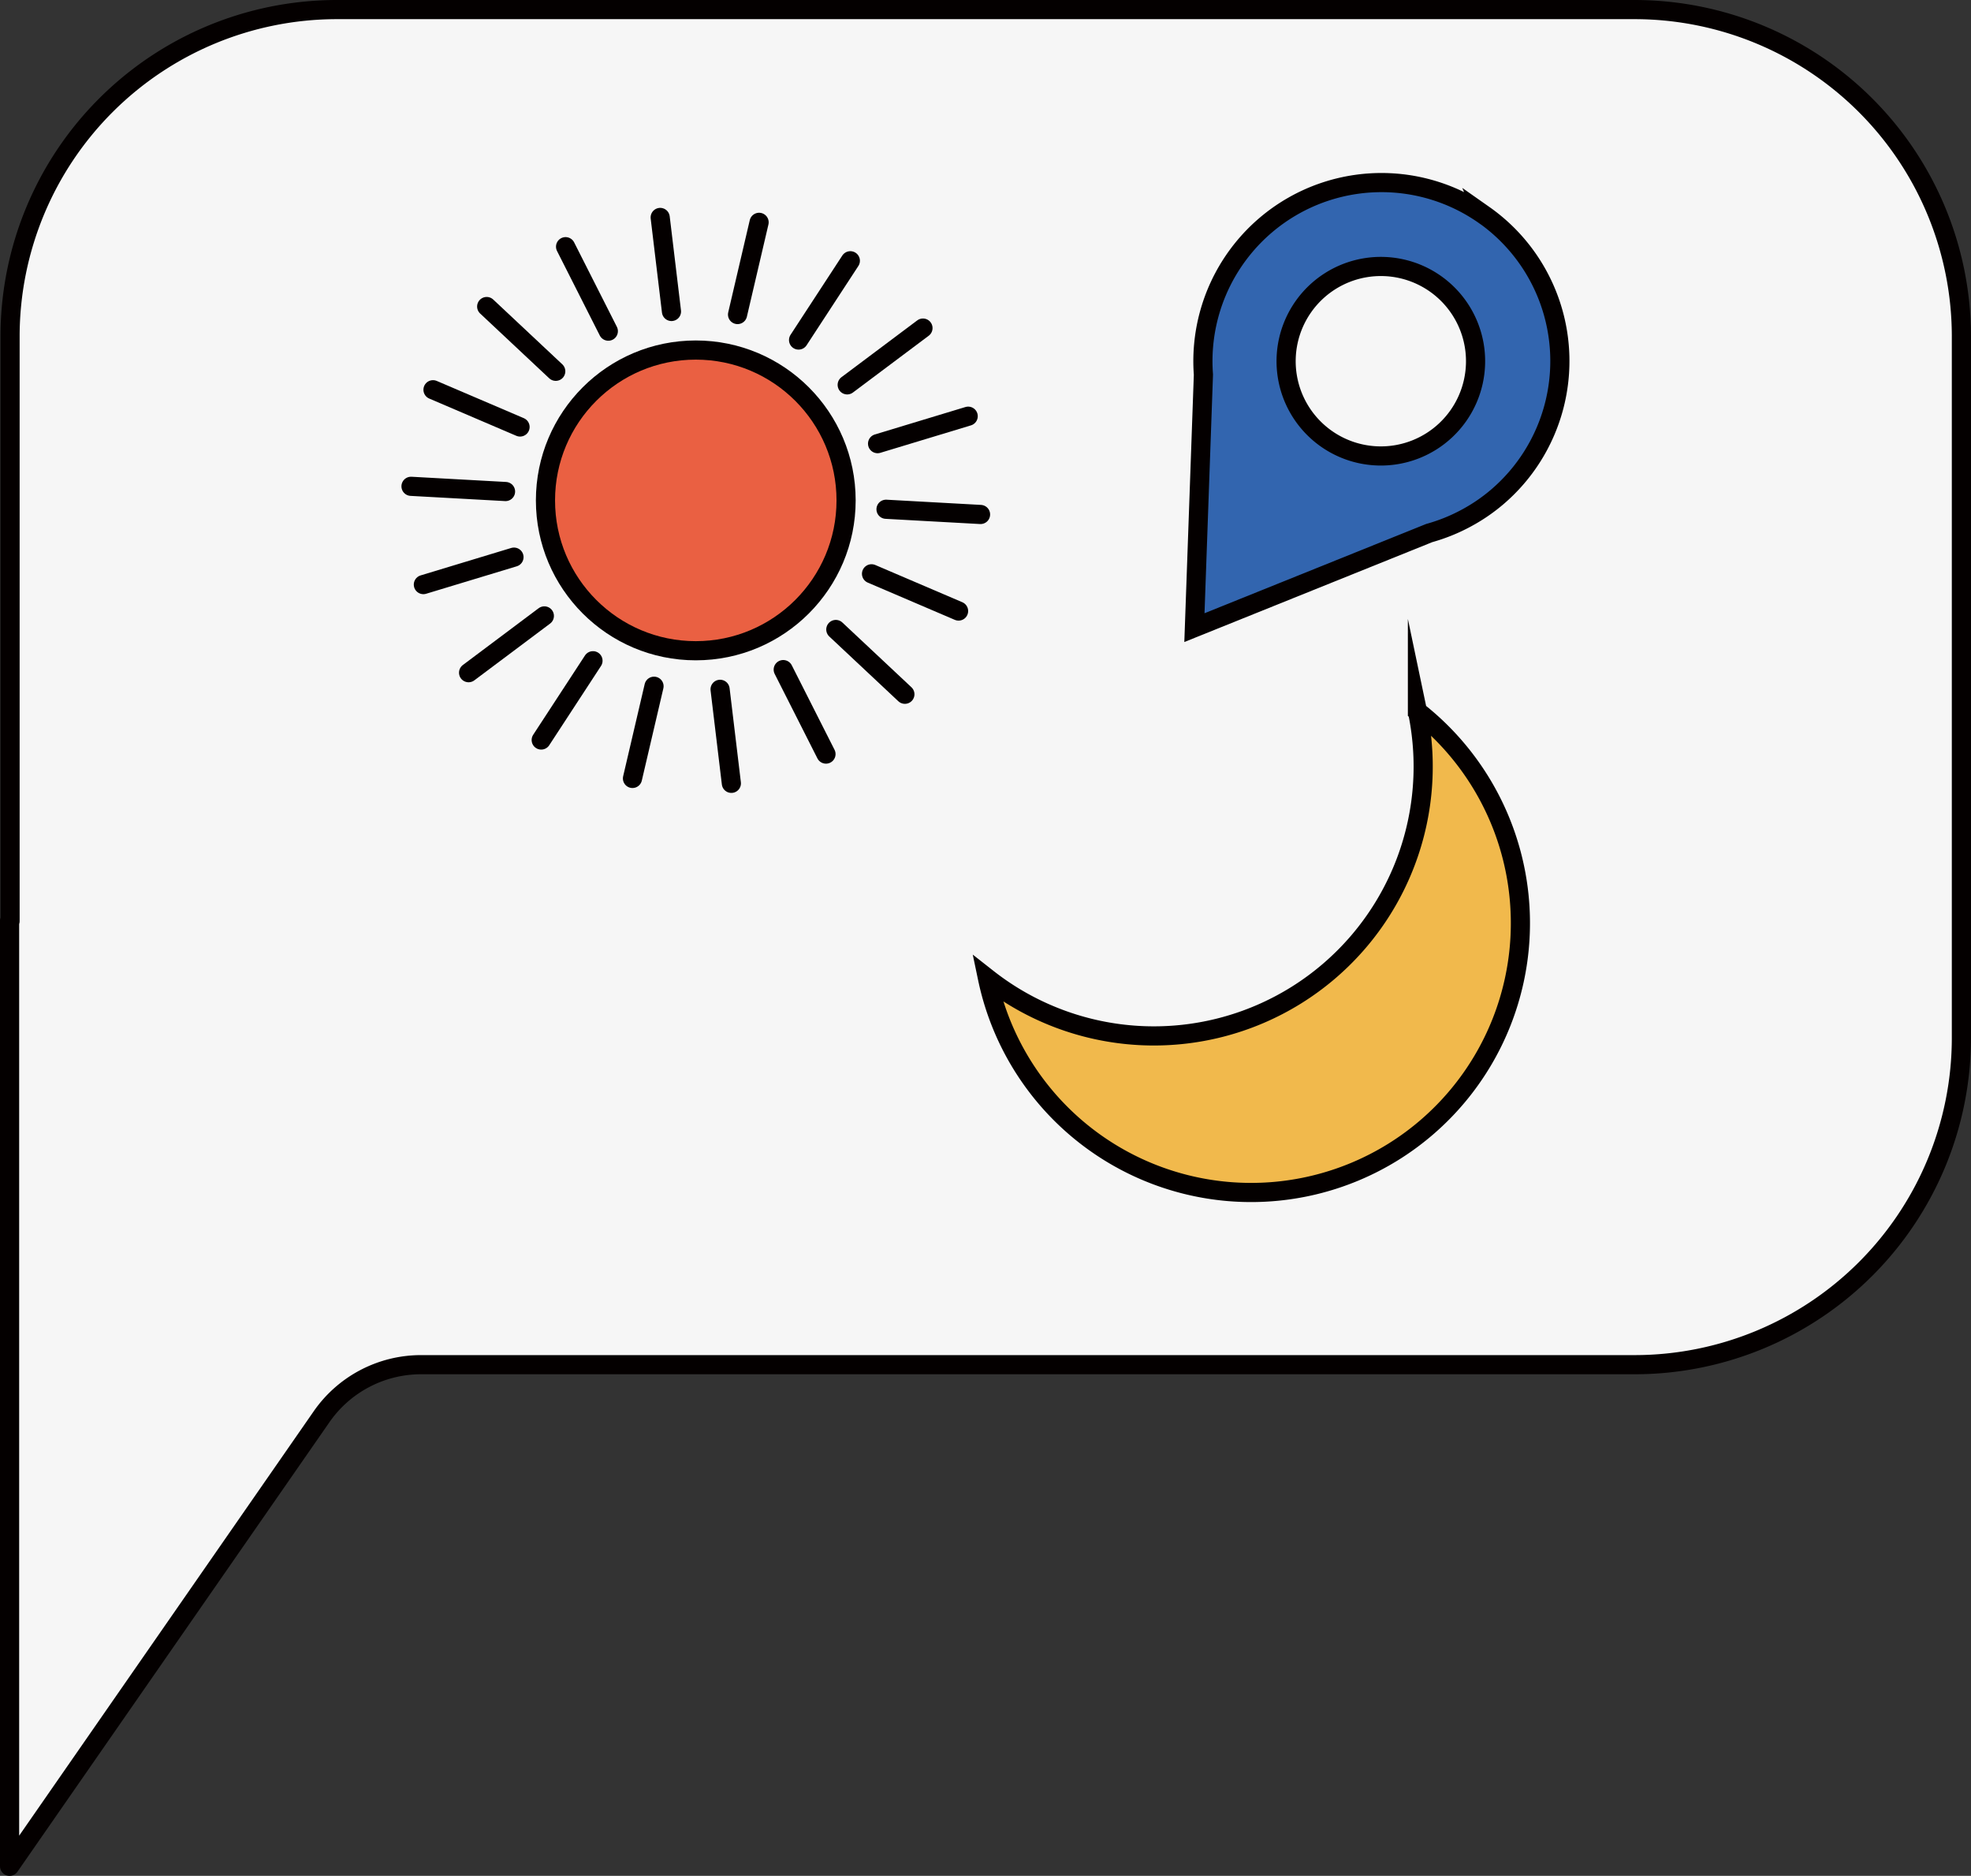 <svg xmlns="http://www.w3.org/2000/svg" width="102.91" height="97.921" viewBox="0 0 102.91 97.921">
  <rect x="0" y="0" width="102.91" height="97.921" fill="#333333" stroke="none"/>
  <g id="그룹_23604" data-name="그룹 23604" transform="translate(-121.792 -348.828)">
    <path id="패스_32386" data-name="패스 32386" d="M122.292,446.249l16.291-23.467a6.323,6.323,0,0,1,5.192-2.716h63.406a17.069,17.069,0,0,0,17.02-17.019v-36.7a17.07,17.07,0,0,0-17.02-17.019H139.337a17.07,17.07,0,0,0-17.02,17.019v30.56l-.025-.022Z" fill="#f6f6f6" stroke="#040000" stroke-linecap="round" stroke-linejoin="round" stroke-width="1"/>
    <g id="그룹_23597" data-name="그룹 23597" transform="translate(143.252 358.356)">
      <g id="그룹_23596" data-name="그룹 23596" transform="translate(0 1.823)">
        <g id="그룹_23595" data-name="그룹 23595">
          <circle id="타원_2855" data-name="타원 2855" cx="7.848" cy="7.848" r="7.848" transform="translate(7.02 6.922)" fill="#ea6042" stroke="#040000" stroke-miterlimit="10" stroke-width="1"/>
          <g id="그룹_23594" data-name="그룹 23594">
            <line id="선_10476" data-name="선 10476" x1="1.125" y2="4.813" transform="translate(17.049 0.255)" fill="none" stroke="#040000" stroke-linecap="round" stroke-miterlimit="10" stroke-width="1"/>
            <line id="선_10477" data-name="선 10477" x2="0.589" y2="4.908" transform="translate(13.01)" fill="none" stroke="#040000" stroke-linecap="round" stroke-miterlimit="10" stroke-width="1"/>
            <line id="선_10478" data-name="선 10478" x2="2.232" y2="4.41" transform="translate(8.07 1.526)" fill="none" stroke="#040000" stroke-linecap="round" stroke-miterlimit="10" stroke-width="1"/>
            <line id="선_10479" data-name="선 10479" x2="3.606" y2="3.381" transform="translate(3.951 4.65)" fill="none" stroke="#040000" stroke-linecap="round" stroke-miterlimit="10" stroke-width="1"/>
            <line id="선_10480" data-name="선 10480" x2="4.545" y2="1.944" transform="translate(1.148 8.994)" fill="none" stroke="#040000" stroke-linecap="round" stroke-miterlimit="10" stroke-width="1"/>
            <line id="선_10481" data-name="선 10481" x2="4.935" y2="0.272" transform="translate(0 14.035)" fill="none" stroke="#040000" stroke-linecap="round" stroke-miterlimit="10" stroke-width="1"/>
            <line id="선_10482" data-name="선 10482" y1="1.433" x2="4.731" transform="translate(0.645 17.732)" fill="none" stroke="#040000" stroke-linecap="round" stroke-miterlimit="10" stroke-width="1"/>
            <line id="선_10483" data-name="선 10483" y1="2.964" x2="3.956" transform="translate(3.006 20.8)" fill="none" stroke="#040000" stroke-linecap="round" stroke-miterlimit="10" stroke-width="1"/>
            <line id="선_10484" data-name="선 10484" y1="4.138" x2="2.703" transform="translate(6.798 23.14)" fill="none" stroke="#040000" stroke-linecap="round" stroke-miterlimit="10" stroke-width="1"/>
            <line id="선_10485" data-name="선 10485" y1="4.813" x2="1.125" transform="translate(11.563 24.471)" fill="none" stroke="#040000" stroke-linecap="round" stroke-miterlimit="10" stroke-width="1"/>
            <line id="선_10486" data-name="선 10486" x1="0.589" y1="4.908" transform="translate(16.137 24.632)" fill="none" stroke="#040000" stroke-linecap="round" stroke-miterlimit="10" stroke-width="1"/>
            <line id="선_10487" data-name="선 10487" x1="2.232" y1="4.41" transform="translate(19.434 23.603)" fill="none" stroke="#040000" stroke-linecap="round" stroke-miterlimit="10" stroke-width="1"/>
            <line id="선_10488" data-name="선 10488" x1="3.606" y1="3.381" transform="translate(22.18 21.509)" fill="none" stroke="#040000" stroke-linecap="round" stroke-miterlimit="10" stroke-width="1"/>
            <line id="선_10489" data-name="선 10489" x1="4.545" y1="1.944" transform="translate(24.044 18.602)" fill="none" stroke="#040000" stroke-linecap="round" stroke-miterlimit="10" stroke-width="1"/>
            <line id="선_10490" data-name="선 10490" x1="4.935" y1="0.272" transform="translate(24.801 15.233)" fill="none" stroke="#040000" stroke-linecap="round" stroke-miterlimit="10" stroke-width="1"/>
            <line id="선_10491" data-name="선 10491" x1="4.731" y2="1.433" transform="translate(24.36 10.375)" fill="none" stroke="#040000" stroke-linecap="round" stroke-miterlimit="10" stroke-width="1"/>
            <line id="선_10492" data-name="선 10492" x1="3.956" y2="2.964" transform="translate(22.774 5.775)" fill="none" stroke="#040000" stroke-linecap="round" stroke-miterlimit="10" stroke-width="1"/>
            <line id="선_10493" data-name="선 10493" x1="2.703" y2="4.138" transform="translate(20.235 2.261)" fill="none" stroke="#040000" stroke-linecap="round" stroke-miterlimit="10" stroke-width="1"/>
          </g>
        </g>
        <path id="패스_32387" data-name="패스 32387" d="M197.192,386.956A14.061,14.061,0,0,1,174.745,400.9a14.061,14.061,0,1,0,22.447-13.943Z" transform="translate(-144.644 -361.178)" fill="#f1b94c" stroke="#040000" stroke-miterlimit="10" stroke-width="1"/>
      </g>
      <path id="패스_32388" data-name="패스 32388" d="M200.961,360.295a9.323,9.323,0,0,0-14.65,8.334l-.47,13.208L198.1,376.9a9.313,9.313,0,0,0,1.918-.772,9.213,9.213,0,0,0,1.627-1.108,9.328,9.328,0,0,0-.686-14.73Zm-8.228,11.683a4.946,4.946,0,1,1,6.89-1.207A4.946,4.946,0,0,1,192.733,371.978Z" transform="translate(-144.938 -358.602)" fill="#3265af" stroke="#040000" stroke-miterlimit="10" stroke-width="1"/>
    </g>
  </g>
</svg>

